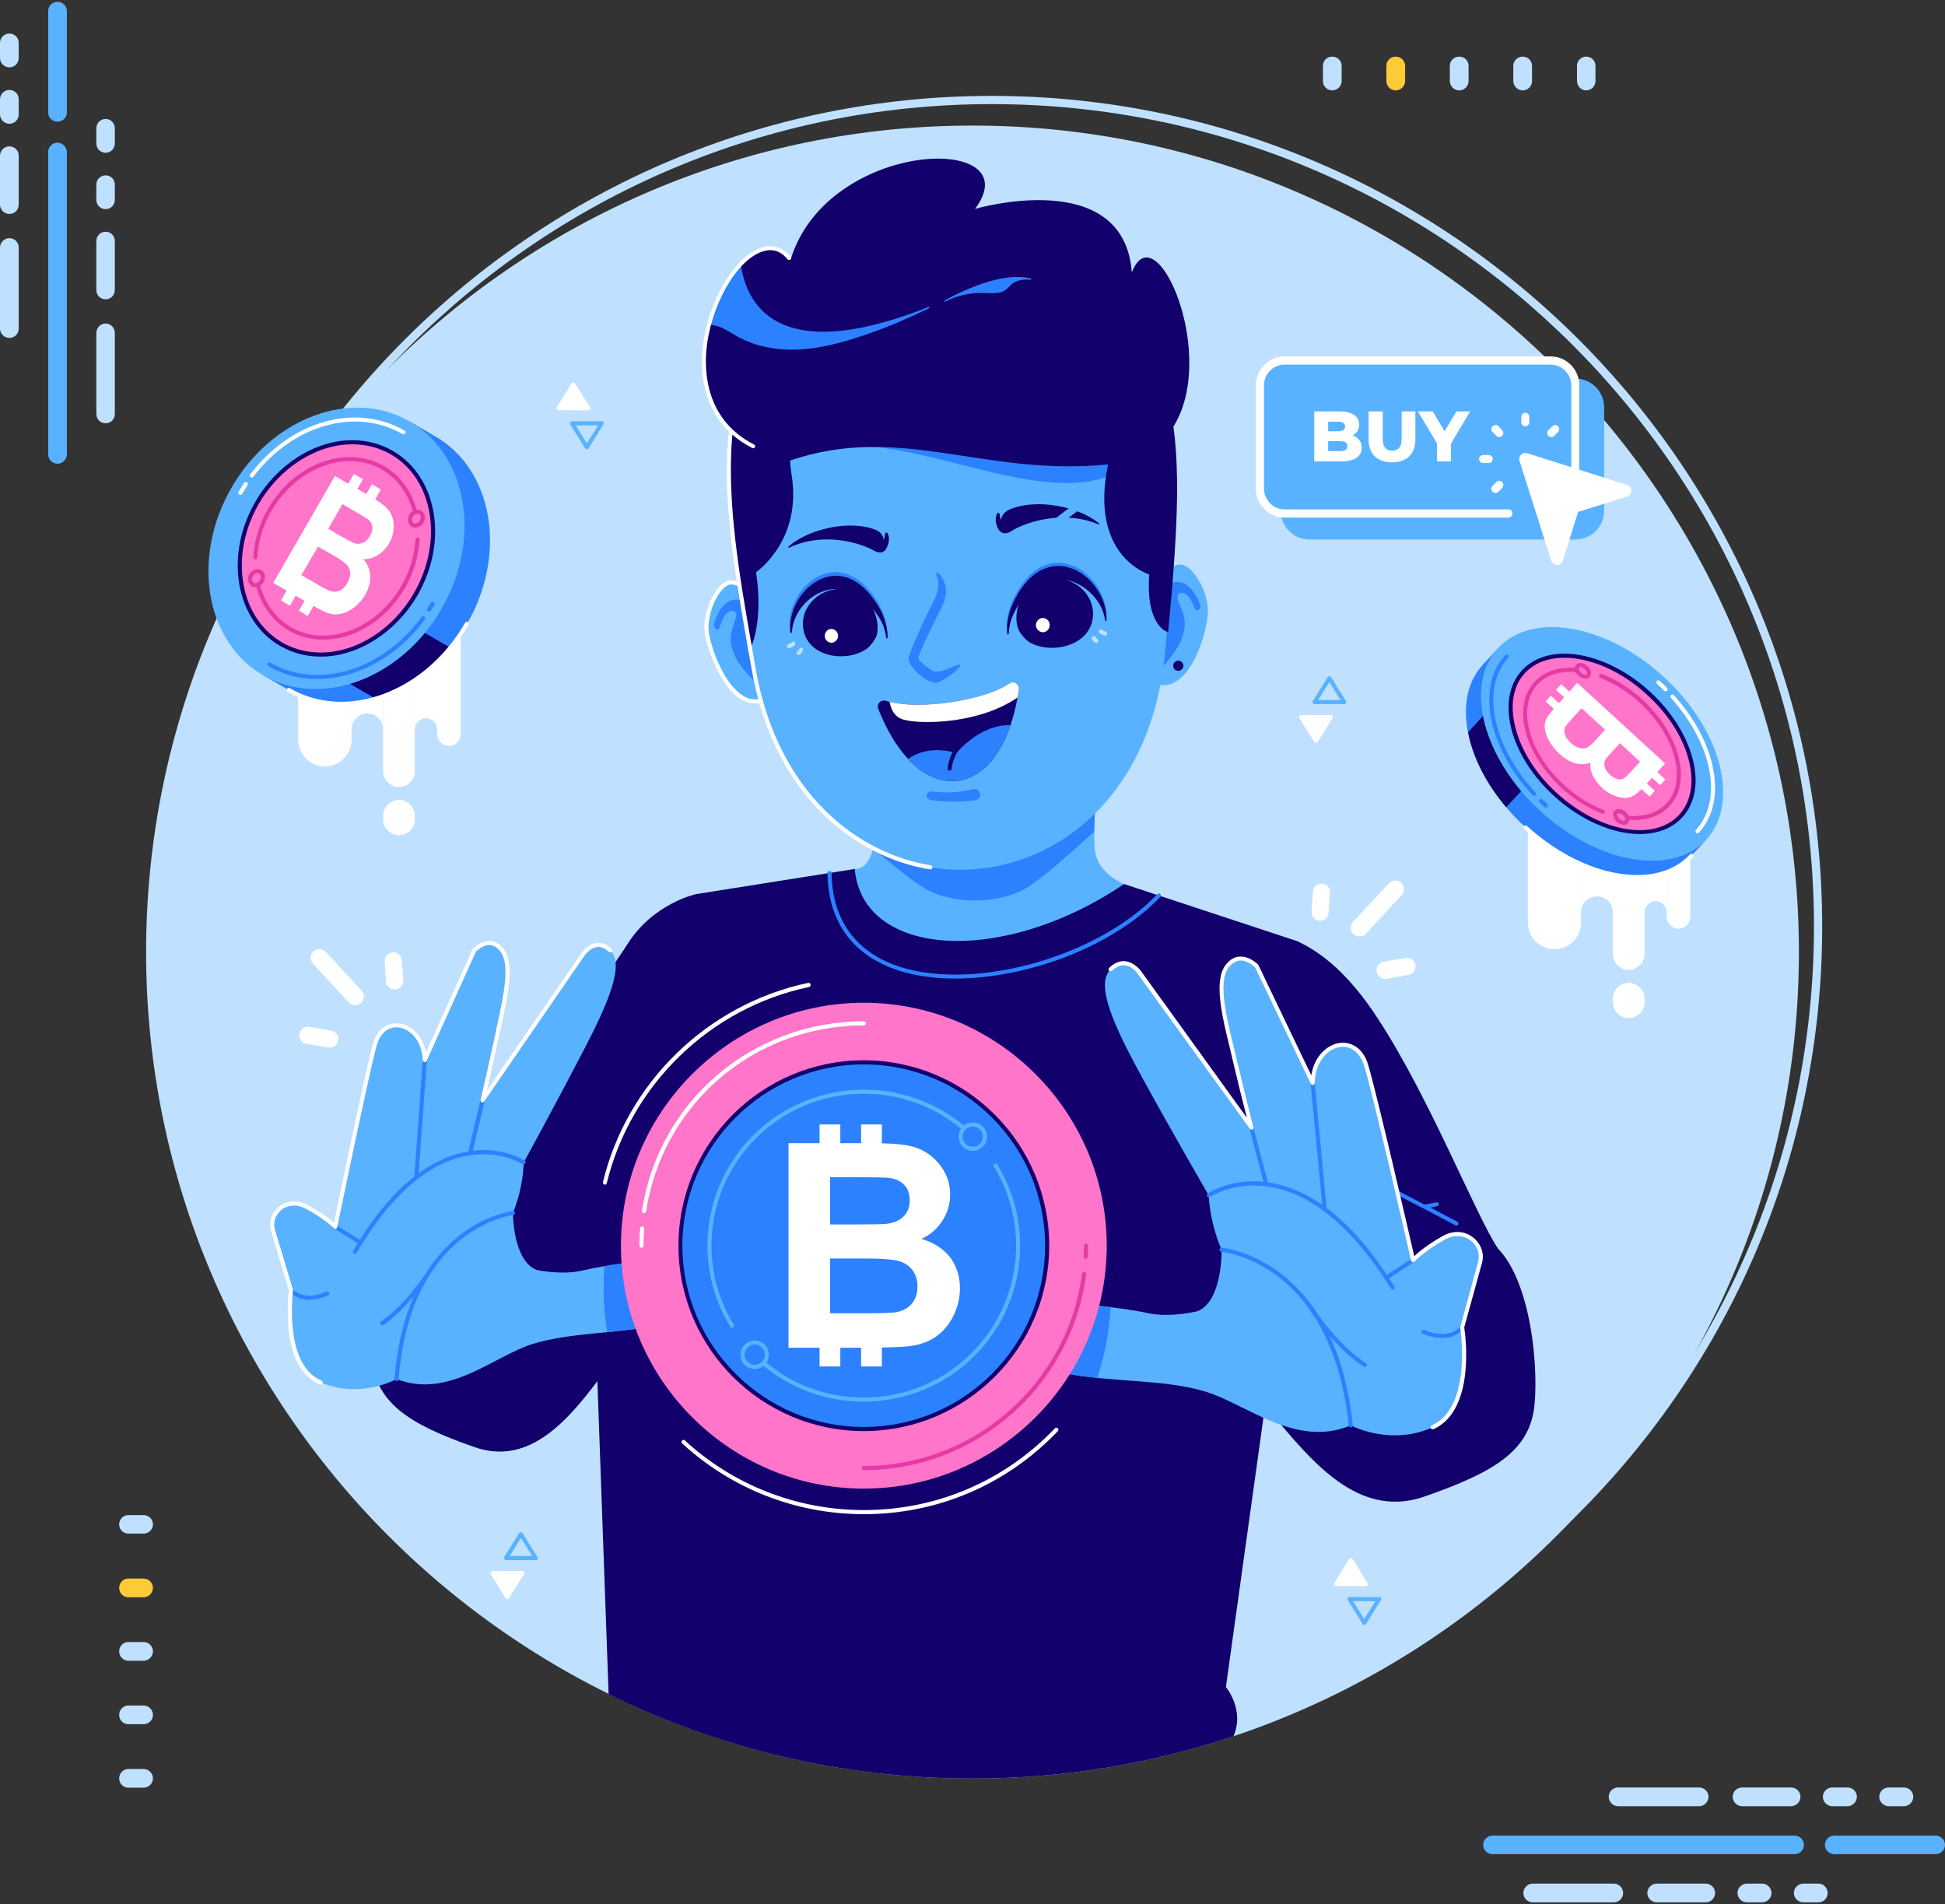 <svg width="852" height="834" viewBox="0 0 852 834" fill="none" xmlns="http://www.w3.org/2000/svg">
<rect x="0" y="0" width="852" height="834" fill="#333333" stroke="none"/>
<g clip-path="url(#clip0_500_377)">
<path fill-rule="evenodd" clip-rule="evenodd" d="M434.4 769.5C233.9 769.5 70.7 606.4 70.7 405.8C70.7 205.2 233.9 42 434.4 42C635 42 798.2 205.2 798.2 405.8C798.2 606.4 635 769.5 434.4 769.5ZM434.4 45.6C235.8 45.6 74.3 207.2 74.3 405.8C74.3 604.4 235.8 766 434.4 766C633.1 766 794.6 604.4 794.6 405.8C794.6 207.2 633.1 45.6 434.4 45.6Z" fill="#BFE1FF"/>
<path d="M426 779C625.4 779 788 616.4 788 417C788 217.6 625.4 55 426 55C226.6 55 64 217.6 64 417C64 616.4 226.6 779 426 779Z" fill="#BFE1FF"/>
<path d="M653.8 804H786.1C788.4 804 790.2 805.8 790.2 808.1C790.2 810.3 788.4 812.1 786.1 812.1H653.8C651.5 812.1 649.7 810.3 649.7 808.1C649.7 805.8 651.5 804 653.8 804Z" fill="#59B2FF"/>
<path d="M803.5 804H847.9C850.1 804 852 805.8 852 808.1C852 810.3 850.1 812.1 847.9 812.1H803.5C801.2 812.1 799.4 810.3 799.4 808.1C799.4 805.8 801.2 804 803.5 804Z" fill="#59B2FF"/>
<path d="M827.3 782.9H834C836.2 782.9 838.1 784.7 838.1 787C838.1 789.2 836.2 791.1 834 791.1H827.3C825.1 791.1 823.2 789.2 823.2 787C823.2 784.7 825.1 782.9 827.3 782.9Z" fill="#BFE1FF"/>
<path d="M802.6 782.9H809.3C811.5 782.9 813.4 784.7 813.4 787C813.4 789.2 811.5 791.1 809.3 791.1H802.6C800.4 791.1 798.5 789.2 798.5 787C798.5 784.7 800.4 782.9 802.6 782.9Z" fill="#BFE1FF"/>
<path d="M763.1 782.9H784.6C786.8 782.9 788.7 784.7 788.7 787C788.7 789.2 786.8 791.1 784.6 791.1H763.1C760.9 791.1 759 789.2 759 787C759 784.7 760.9 782.9 763.1 782.9Z" fill="#BFE1FF"/>
<path d="M708.8 782.9H744.3C746.6 782.9 748.4 784.7 748.4 787C748.4 789.2 746.6 791.1 744.3 791.1H708.8C706.6 791.1 704.7 789.2 704.7 787C704.7 784.7 706.6 782.9 708.8 782.9Z" fill="#BFE1FF"/>
<path d="M789.9 825H796.6C798.8 825 800.6 826.9 800.6 829.1C800.6 831.4 798.8 833.2 796.6 833.2H789.9C787.7 833.2 785.8 831.4 785.8 829.1C785.8 826.9 787.7 825 789.9 825Z" fill="#BFE1FF"/>
<path d="M765.2 825H771.9C774.1 825 776 826.9 776 829.1C776 831.4 774.1 833.2 771.9 833.2H765.2C763 833.2 761.1 831.4 761.1 829.1C761.1 826.9 763 825 765.2 825Z" fill="#BFE1FF"/>
<path d="M725.7 825H747.2C749.4 825 751.3 826.9 751.3 829.1C751.3 831.4 749.4 833.2 747.2 833.2H725.7C723.5 833.2 721.6 831.4 721.6 829.1C721.6 826.9 723.5 825 725.7 825Z" fill="#BFE1FF"/>
<path d="M671.4 825H706.9C709.2 825 711 826.9 711 829.1C711 831.4 709.2 833.2 706.9 833.2H671.4C669.2 833.2 667.3 831.4 667.3 829.1C667.3 826.9 669.2 825 671.4 825Z" fill="#BFE1FF"/>
<path d="M21.1 199V66.6C21.1 64.4 22.9 62.5 25.2 62.5C27.4 62.5 29.3 64.4 29.3 66.6V199C29.3 201.2 27.4 203.1 25.2 203.1C22.9 203.1 21.1 201.2 21.1 199Z" fill="#59B2FF"/>
<path d="M21.1 49.3V4.9C21.1 2.6 22.9 0.8 25.2 0.8C27.4 0.8 29.3 2.6 29.3 4.9V49.3C29.3 51.5 27.4 53.3 25.2 53.3C22.9 53.3 21.1 51.5 21.1 49.3Z" fill="#59B2FF"/>
<path d="M0 25.4V18.8C0 16.5 1.9 14.7 4.1 14.7C6.4 14.7 8.2 16.5 8.2 18.8V25.4C8.2 27.7 6.4 29.5 4.1 29.5C1.9 29.5 0 27.7 0 25.4Z" fill="#BFE1FF"/>
<path d="M0 50.1V43.5C0 41.2 1.9 39.4 4.1 39.4C6.4 39.4 8.2 41.2 8.2 43.5V50.1C8.2 52.4 6.4 54.2 4.1 54.2C1.9 54.2 0 52.4 0 50.1Z" fill="#BFE1FF"/>
<path d="M0 89.6V68.2C0 65.9 1.9 64.1 4.1 64.1C6.4 64.1 8.2 65.9 8.2 68.2V89.6C8.2 91.9 6.4 93.7 4.1 93.7C1.9 93.7 0 91.9 0 89.6Z" fill="#BFE1FF"/>
<path d="M0 143.9V108.4C0 106.2 1.9 104.3 4.1 104.3C6.4 104.3 8.2 106.2 8.2 108.4V143.9C8.2 146.2 6.4 148 4.1 148C1.9 148 0 146.2 0 143.9Z" fill="#BFE1FF"/>
<path d="M42.2 62.8V56.2C42.2 53.9 44 52.1 46.3 52.1C48.5 52.1 50.3 53.9 50.3 56.2V62.8C50.3 65.1 48.5 66.9 46.3 66.9C44 66.9 42.2 65.1 42.2 62.8Z" fill="#BFE1FF"/>
<path d="M42.2 87.5V80.9C42.2 78.6 44 76.8 46.3 76.8C48.5 76.8 50.3 78.6 50.3 80.9V87.5C50.3 89.8 48.5 91.6 46.3 91.6C44 91.6 42.2 89.8 42.2 87.5Z" fill="#BFE1FF"/>
<path d="M42.2 127V105.6C42.2 103.3 44 101.5 46.3 101.5C48.5 101.5 50.3 103.3 50.3 105.6V127C50.3 129.3 48.5 131.1 46.3 131.1C44 131.1 42.2 129.3 42.2 127Z" fill="#BFE1FF"/>
<path d="M42.2 181.3V145.8C42.2 143.6 44 141.7 46.3 141.7C48.5 141.7 50.3 143.6 50.3 145.8V181.3C50.3 183.6 48.5 185.4 46.3 185.4C44 185.4 42.2 183.6 42.2 181.3Z" fill="#BFE1FF"/>
<path d="M579.5 35.5V28.8C579.5 26.6 581.3 24.8 583.6 24.8C585.8 24.8 587.7 26.6 587.7 28.8V35.5C587.7 37.7 585.8 39.6 583.6 39.6C581.3 39.6 579.5 37.7 579.5 35.5Z" fill="#BFE1FF"/>
<path d="M607.3 35.5V28.8C607.3 26.6 609.1 24.8 611.4 24.8C613.6 24.8 615.5 26.6 615.5 28.8V35.5C615.5 37.7 613.6 39.6 611.4 39.6C609.1 39.6 607.3 37.7 607.3 35.5Z" fill="#FCCB37"/>
<path d="M635.1 35.5V28.8C635.1 26.6 637 24.8 639.2 24.8C641.5 24.8 643.3 26.6 643.3 28.8V35.5C643.3 37.7 641.5 39.6 639.2 39.6C637 39.6 635.1 37.7 635.1 35.5Z" fill="#BFE1FF"/>
<path d="M662.9 35.5V28.8C662.9 26.6 664.8 24.8 667 24.8C669.3 24.8 671.1 26.6 671.1 28.8V35.5C671.1 37.7 669.3 39.6 667 39.6C664.8 39.6 662.9 37.7 662.9 35.5Z" fill="#BFE1FF"/>
<path d="M690.8 35.5V28.8C690.8 26.6 692.6 24.8 694.8 24.8C697.1 24.8 698.9 26.6 698.9 28.8V35.5C698.9 37.7 697.1 39.6 694.8 39.6C692.6 39.6 690.8 37.7 690.8 35.5Z" fill="#BFE1FF"/>
<path d="M56.2 663.6H62.9C65.1 663.6 67 665.4 67 667.7C67 669.9 65.1 671.7 62.9 671.7H56.2C54 671.7 52.2 669.9 52.2 667.7C52.2 665.4 54 663.6 56.2 663.6Z" fill="#BFE1FF"/>
<path d="M56.2 691.4H62.9C65.1 691.4 67 693.2 67 695.5C67 697.7 65.1 699.6 62.9 699.6H56.2C54 699.6 52.2 697.7 52.2 695.5C52.2 693.2 54 691.4 56.2 691.4Z" fill="#FCCB37"/>
<path d="M56.2 719.2H62.9C65.1 719.2 67 721 67 723.3C67 725.5 65.1 727.4 62.9 727.4H56.2C54 727.4 52.2 725.5 52.2 723.3C52.2 721 54 719.2 56.2 719.2Z" fill="#BFE1FF"/>
<path d="M56.2 747H62.9C65.1 747 67 748.9 67 751.1C67 753.4 65.1 755.2 62.9 755.2H56.2C54 755.2 52.2 753.4 52.2 751.1C52.2 748.9 54 747 56.2 747Z" fill="#BFE1FF"/>
<path d="M56.2 774.8H62.9C65.1 774.8 67 776.7 67 778.9C67 781.2 65.1 783 62.9 783H56.2C54 783 52.2 781.2 52.2 778.9C52.2 776.7 54 774.8 56.2 774.8Z" fill="#BFE1FF"/>
<path d="M196.6 263.5C199.5 263.5 201.8 265.8 201.8 268.6V321.5C201.8 324.3 199.5 326.7 196.6 326.7C193.8 326.7 191.5 324.3 191.5 321.5V268.6C191.5 265.8 193.8 263.5 196.6 263.5Z" fill="white"/>
<path d="M186.6 285.9C189.3 285.9 191.5 288.1 191.5 290.8V319.5C191.5 316.8 189.3 314.6 186.6 314.6C183.9 314.6 181.7 316.8 181.7 319.5V290.8C181.7 288.1 183.9 285.9 186.6 285.9Z" fill="white"/>
<path d="M174.8 288.4C178.6 288.4 181.7 291.5 181.7 295.3V337.7C181.7 341.6 178.6 344.7 174.8 344.7C171 344.7 167.8 341.6 167.8 337.7V295.3C167.8 291.5 171 288.4 174.8 288.4Z" fill="white"/>
<path d="M160.9 288.1C164.7 288.1 167.8 291.2 167.8 295V319.4C167.8 315.6 164.7 312.5 160.9 312.5C157.1 312.5 154 315.6 154 319.4V295C154 291.2 157.1 288.1 160.9 288.1Z" fill="white"/>
<path d="M142.3 288.1C148.7 288.1 154 293.3 154 299.8V324C154 330.4 148.7 335.7 142.3 335.7C135.9 335.7 130.6 330.4 130.6 324V299.8C130.6 293.3 135.9 288.1 142.3 288.1Z" fill="white"/>
<path d="M190.6 191.1C216 205.7 222.3 242.5 204.6 273.2C186.8 303.9 151.9 316.9 126.5 302.2L115.3 295.8L116.3 294.1C99.7 276.5 97.5 246.1 112.5 220.1C127.6 194 155 180.7 178.5 186.3L179.5 184.6L190.6 191.1Z" fill="#2C81FE"/>
<path d="M197.3 283.7C188.2 294.7 176.6 302.4 164.5 306L123.2 282.1L141 251.2L197.3 283.7Z" fill="#12006C"/>
<path d="M179.5 184.6C204.9 199.3 211.1 236.1 193.4 266.7C175.7 297.4 140.7 310.4 115.3 295.8C89.9 281.1 83.7 244.3 101.4 213.6C119.1 182.9 154.1 169.9 179.5 184.6Z" fill="#59B2FF"/>
<path d="M171.6 198.2C190.8 209.3 195.5 237.1 182.1 260.2C168.7 283.4 142.3 293.2 123.2 282.1C104 271.1 99.3 243.3 112.7 220.1C126 197 152.4 187.2 171.6 198.2Z" fill="#FF75CA"/>
<path fill-rule="evenodd" clip-rule="evenodd" d="M140.5 287.6C134.1 287.6 128.1 286 122.7 282.9C113.2 277.4 106.9 267.8 104.8 255.8C102.8 243.9 105.3 231.1 111.9 219.7C121.3 203.4 138 192.8 154.3 192.8C160.7 192.8 166.7 194.4 172.1 197.5C191.6 208.8 196.5 237.1 182.9 260.7C173.4 277 156.8 287.6 140.5 287.6ZM154.3 194.6C138.6 194.6 122.6 204.8 113.4 220.6C107.1 231.6 104.6 244 106.6 255.5C108.5 267 114.6 276.1 123.6 281.4C128.7 284.3 134.4 285.8 140.5 285.8C156.2 285.8 172.2 275.6 181.3 259.8C194.4 237.1 189.9 209.8 171.2 199C166.1 196.1 160.4 194.6 154.3 194.6Z" fill="#12006C"/>
<path d="M105.3 216.8C105.167 216.8 105 216.733 104.8 216.6C104.4 216.4 104.3 215.9 104.5 215.4C105.3 214.067 106.1 212.767 106.9 211.5C107.2 211.1 107.8 211 108.2 211.3C108.6 211.5 108.7 212.1 108.4 212.5C107.6 213.767 106.834 215.033 106.1 216.3C105.9 216.6 105.6 216.8 105.3 216.8ZM110.3 209.2C110.1 209.2 109.934 209.133 109.8 209C109.4 208.7 109.3 208.2 109.6 207.8C127.4 184.3 155.8 176.3 177.2 188.6C177.6 188.8 177.8 189.3 177.5 189.8C177.3 190.2 176.7 190.3 176.3 190.1C155.7 178.3 128.2 186.1 111 208.8C110.8 209.1 110.6 209.2 110.3 209.2Z" fill="white"/>
<path d="M138.9 297.4C131.4 297.4 124.1 295.6 117.6 291.8C117.2 291.6 117 291 117.2 290.6C117.5 290.2 118 290 118.5 290.3C139.2 302.2 167.6 293.6 184.7 270.2C185 269.8 185.5 269.7 185.9 270C186.3 270.3 186.4 270.9 186.1 271.3C173.9 288 155.9 297.4 138.9 297.4ZM188 267.9C187.8 267.9 187.633 267.867 187.5 267.8C187.1 267.5 186.9 266.9 187.2 266.5C187.733 265.7 188.233 264.867 188.7 264C189 263.6 189.5 263.5 189.9 263.7C190.4 264 190.5 264.5 190.3 264.9C189.766 265.767 189.233 266.633 188.7 267.5C188.5 267.7 188.2 267.9 188 267.9Z" fill="#2C81FE"/>
<path d="M141.6 280.2C136.6 280.2 131.9 279 127.6 276.8C119.9 272.7 114.4 265.5 112.1 256.3C112 255.8 112.2 255.3 112.7 255.2C113.2 255.1 113.7 255.4 113.8 255.9C116 264.5 121.2 271.4 128.4 275.2C135.8 279.1 144.6 279.4 153.3 276.2C169.2 270.3 181 253.9 182 236.2C182.1 235.7 182.5 235.4 183 235.4C183.5 235.4 183.8 235.8 183.8 236.3C182.8 254.7 170.5 271.7 153.9 277.9C149.8 279.4 145.6 280.2 141.6 280.2ZM111.8 245C111.3 245 110.9 244.5 111 244C112 225.7 124.3 208.6 140.8 202.5C150 199.1 159.4 199.5 167.2 203.6C174.9 207.6 180.4 214.9 182.7 224.1C182.8 224.6 182.5 225 182.1 225.2C181.6 225.3 181.1 225 181 224.5C178.8 215.8 173.6 209 166.4 205.2C159 201.3 150.1 200.9 141.5 204.2C125.6 210.1 113.7 226.5 112.7 244.1C112.7 244.6 112.3 245 111.8 245Z" fill="#E33BA3"/>
<path fill-rule="evenodd" clip-rule="evenodd" d="M182 231.1C180.4 231.1 179.1 230 178.8 228.3C178.4 226.3 179.7 224.1 181.6 223.4C183.6 222.7 185.7 223.9 186.1 226C186.4 228 185.2 230.2 183.2 230.9C182.8 231.033 182.4 231.1 182 231.1ZM182.9 225C182.7 225 182.5 225.033 182.3 225.1C181.1 225.5 180.3 226.9 180.5 228C180.7 229.1 181.6 229.6 182.6 229.2C183.7 228.8 184.5 227.5 184.3 226.3C184.2 225.5 183.6 225 182.9 225Z" fill="#E33BA3"/>
<path fill-rule="evenodd" clip-rule="evenodd" d="M111.9 257.2C110.3 257.2 109 256.1 108.7 254.4C108.3 252.3 109.6 250.2 111.5 249.5C113.6 248.7 115.6 249.9 116 252C116.3 254.1 115.1 256.2 113.1 257C112.7 257.133 112.3 257.2 111.9 257.2ZM112.8 251C112.6 251 112.4 251.033 112.2 251.1C111 251.6 110.2 252.9 110.4 254.1C110.6 255.1 111.5 255.7 112.5 255.3C113.6 254.9 114.4 253.5 114.2 252.3C114.1 251.5 113.5 251 112.8 251Z" fill="#E33BA3"/>
<path fill-rule="evenodd" clip-rule="evenodd" d="M146.7 208.5L162.2 217.4C165.267 219.2 167.467 220.7 168.8 221.9C170.134 223.1 171.1 224.5 171.7 226.1C172.367 227.767 172.6 229.667 172.4 231.8C172.267 233.867 171.634 235.9 170.5 237.9C169.234 240.1 167.567 241.833 165.5 243.1C163.5 244.367 161.4 244.967 159.2 244.9C161.067 247.1 162.067 249.567 162.2 252.3C162.267 255.033 161.534 257.767 160 260.5C158.734 262.633 157.134 264.467 155.2 266C153.2 267.533 151.134 268.5 149 268.9C146.867 269.3 144.7 269.033 142.5 268.1C141.1 267.5 137.9 265.767 132.9 262.9L119.7 255.3L146.7 208.5ZM150 220.8L143.8 231.6L148.9 234.6C151.967 236.333 153.9 237.367 154.7 237.7C156.1 238.3 157.467 238.333 158.8 237.8C160.067 237.333 161.134 236.367 162 234.9C162.867 233.433 163.234 232.067 163.1 230.8C162.967 229.467 162.3 228.333 161.1 227.4C160.367 226.867 158.167 225.533 154.5 223.4L150 220.8ZM139.3 239.4L132 251.9L139.3 256.1C142.1 257.767 143.934 258.7 144.8 258.9C146.134 259.367 147.434 259.3 148.7 258.7C150.034 258.167 151.167 257.067 152.1 255.4C152.967 253.933 153.4 252.567 153.4 251.3C153.4 249.967 153 248.767 152.2 247.7C151.4 246.633 149.2 245.067 145.6 243L139.3 239.4Z" fill="white"/>
<path d="M159 209.9L155 207.6L150.1 216.2L154 218.5L159 209.9Z" fill="white"/>
<path d="M166.8 214.4L162.9 212.1L157.9 220.7L161.9 223L166.8 214.4Z" fill="white"/>
<path d="M131.9 256.7L128 254.4L123.1 263L127 265.3L131.9 256.7Z" fill="white"/>
<path d="M139.8 261.2L135.9 258.9L130.9 267.5L134.8 269.8L139.8 261.2Z" fill="white"/>
<path d="M149.4 309.2C141.1 309.2 133.1 307.1 126 303C125.6 302.7 125.4 302.2 125.7 301.8C125.9 301.3 126.5 301.2 126.9 301.4C139 308.4 153.6 309.3 168.1 303.9C182.6 298.5 195.3 287.4 203.8 272.7C204 272.3 204.6 272.2 205 272.4C205.4 272.7 205.6 273.2 205.3 273.6C196.6 288.7 183.6 300 168.7 305.5C162.2 308 155.7 309.2 149.4 309.2Z" fill="white"/>
<path d="M174.8 350.4C178.6 350.4 181.7 353.5 181.7 357.4V358.9C181.7 362.7 178.6 365.8 174.8 365.8C171 365.8 167.8 362.7 167.8 358.9V357.4C167.8 353.5 171 350.4 174.8 350.4Z" fill="white"/>
<path d="M735.3 343.6C738.1 343.6 740.4 345.9 740.4 348.7V401.6C740.4 404.4 738.1 406.8 735.3 406.8C732.5 406.8 730.1 404.4 730.1 401.6V348.7C730.1 345.9 732.5 343.6 735.3 343.6Z" fill="white"/>
<path d="M725.2 366C727.9 366 730.1 368.2 730.1 370.9V399.6C730.1 396.9 727.9 394.7 725.2 394.7C722.6 394.7 720.4 396.9 720.4 399.6V370.9C720.4 368.2 722.6 366 725.2 366Z" fill="white"/>
<path d="M713.4 368.5C717.2 368.5 720.4 371.6 720.4 375.4V417.8C720.4 421.7 717.2 424.8 713.4 424.8C709.6 424.8 706.5 421.7 706.5 417.8V375.4C706.5 371.6 709.6 368.5 713.4 368.5Z" fill="white"/>
<path d="M699.6 368.2C703.4 368.2 706.5 371.3 706.5 375.1V399.5C706.5 395.7 703.4 392.6 699.6 392.6C695.7 392.6 692.6 395.7 692.6 399.5V375.1C692.6 371.3 695.7 368.2 699.6 368.2Z" fill="white"/>
<path d="M680.9 346.7C687.4 346.7 692.6 351.9 692.6 358.3V404.1C692.6 410.5 687.4 415.8 680.9 415.8C674.5 415.8 669.3 410.5 669.3 404.1V358.3C669.3 351.9 674.5 346.7 680.9 346.7Z" fill="white"/>
<path d="M713.4 430.5C717.2 430.5 720.4 433.6 720.4 437.4V439C720.4 442.8 717.2 445.9 713.4 445.9C709.6 445.9 706.5 442.8 706.5 439V437.4C706.5 433.6 709.6 430.5 713.4 430.5Z" fill="white"/>
<path d="M740.9 374.8C726 391.1 693.499 385.5 668.299 362.4C642.999 339.3 634.599 307.4 649.499 291.2L656.099 284L657.4 285.2C674.1 277 700.8 283.9 722.2 303.5C743.6 323.1 752.899 349.1 746.099 366.4L747.499 367.7L740.9 374.8Z" fill="#2C81FE"/>
<path d="M659.8 353.6C650.9 343.1 645.1 331.5 643.1 320.7L667.3 294.3L692.7 317.6L659.8 353.6Z" fill="#12006C"/>
<path d="M747.5 367.7C732.6 383.9 700 378.4 674.8 355.3C649.6 332.2 641.2 300.3 656.1 284C671 267.7 703.5 273.3 728.7 296.4C754 319.5 762.3 351.4 747.5 367.7Z" fill="#59B2FF"/>
<path d="M736.3 357.4C725 369.7 700.5 365.5 681.4 348.1C662.4 330.6 656 306.5 667.3 294.3C678.5 282 703.1 286.2 722.1 303.6C741.2 321 747.5 345.1 736.3 357.4Z" fill="#FF75CA"/>
<path fill-rule="evenodd" clip-rule="evenodd" d="M718.3 365.3C706.2 365.3 692.2 359.1 680.8 348.7C671.5 340.2 664.8 329.8 662.1 319.5C659.4 309 661 299.8 666.6 293.7C671 288.9 677.5 286.3 685.3 286.3C697.3 286.3 711.4 292.5 722.7 302.9C732.1 311.5 738.7 321.9 741.4 332.2C744.2 342.7 742.6 351.8 736.9 358C732.5 362.8 726.1 365.3 718.3 365.3ZM685.3 288.1C678 288.1 672 290.4 667.9 294.9C662.7 300.6 661.3 309.1 663.9 319C666.5 329 672.9 339.1 682 347.4C693.1 357.5 706.6 363.6 718.3 363.6C725.6 363.6 731.6 361.2 735.6 356.8C740.8 351.1 742.3 342.5 739.7 332.7C737.1 322.7 730.6 312.6 721.5 304.3C710.5 294.1 696.9 288.1 685.3 288.1Z" fill="#12006C"/>
<path d="M743.6 365C743.334 365 743.134 364.933 743 364.8C742.6 364.4 742.6 363.9 742.9 363.5C754.9 350.4 750.2 326.1 732 305.7C731.6 305.3 731.7 304.8 732 304.4C732.4 304.1 732.9 304.1 733.3 304.5C752.2 325.6 756.8 350.9 744.2 364.7C744.067 364.9 743.867 365 743.6 365ZM729.6 302.8C729.4 302.8 729.2 302.734 729 302.6C728 301.534 726.934 300.5 725.8 299.5C725.5 299.2 725.5 298.6 725.8 298.3C726.1 297.9 726.7 297.9 727 298.2C728.134 299.2 729.2 300.233 730.2 301.3C730.6 301.7 730.6 302.2 730.2 302.6C730.067 302.734 729.867 302.8 729.6 302.8Z" fill="white"/>
<path d="M677.1 353.7C676.9 353.7 676.7 353.6 676.5 353.4C675.767 352.8 675.067 352.167 674.4 351.5C674.1 351.1 674.1 350.6 674.4 350.2C674.7 349.9 675.3 349.8 675.7 350.2C676.367 350.867 677.033 351.5 677.7 352.1C678.1 352.5 678.1 353 677.8 353.4C677.6 353.6 677.367 353.7 677.1 353.7ZM672 348.6C671.8 348.6 671.5 348.5 671.3 348.3C651.8 327.2 646.6 300.8 659.3 287C659.6 286.6 660.2 286.6 660.6 286.9C660.9 287.2 660.9 287.8 660.6 288.2C648.6 301.3 653.7 326.7 672.6 347.1C673 347.5 673 348 672.6 348.4C672.4 348.533 672.2 348.6 672 348.6Z" fill="#2C81FE"/>
<path d="M715.7 359.2C714.7 359.2 713.666 359.133 712.6 359C712.2 359 711.8 358.6 711.8 358.1C711.9 357.6 712.3 357.2 712.8 357.3C720.3 358 726.6 355.9 730.5 351.3C734.5 346.6 735.6 339.6 733.5 331.6C729.7 317.1 716.3 302.8 701 296.9C700.6 296.7 700.3 296.2 700.5 295.7C700.7 295.3 701.2 295.1 701.7 295.2C717.5 301.3 731.3 316.1 735.2 331.2C737.5 339.7 736.3 347.3 731.8 352.5C728.1 356.9 722.5 359.2 715.7 359.2ZM702.2 356.5C702.066 356.5 701.966 356.467 701.9 356.4C686.1 350.3 672.3 335.6 668.3 320.5C666 312 667.3 304.4 671.7 299.2C675.9 294.2 682.8 291.8 690.9 292.6C691.4 292.7 691.7 293.1 691.7 293.6C691.7 294.1 691.2 294.4 690.7 294.4C683.2 293.7 676.9 295.8 673 300.3C669 305.1 667.9 312.1 670 320.1C673.8 334.6 687.2 348.9 702.5 354.8C703 354.9 703.2 355.5 703 355.9C702.9 356.3 702.6 356.5 702.2 356.5Z" fill="#E33BA3"/>
<path fill-rule="evenodd" clip-rule="evenodd" d="M711.3 361.3C711.1 361.3 710.9 361.267 710.7 361.2C708.9 360.9 707.2 359.3 706.7 357.6C706.5 356.7 706.6 355.9 707.1 355.3C707.7 354.6 708.6 354.2 709.7 354.4C711.4 354.7 713.2 356.3 713.6 358C713.8 358.9 713.7 359.8 713.2 360.4C712.8 361 712.1 361.3 711.3 361.3ZM709.1 356.1C708.9 356.1 708.7 356.2 708.5 356.4C708.4 356.5 708.4 356.8 708.5 357.2C708.7 358.2 709.9 359.3 711 359.5C711.3 359.5 711.6 359.5 711.8 359.3C712 359.1 712 358.8 711.9 358.5C711.6 357.4 710.4 356.4 709.4 356.2C709.267 356.133 709.167 356.1 709.1 356.1Z" fill="#E33BA3"/>
<path fill-rule="evenodd" clip-rule="evenodd" d="M694.5 297.3C694.3 297.3 694.1 297.267 693.9 297.2C692.1 296.9 690.4 295.4 689.9 293.6C689.7 292.7 689.8 291.9 690.3 291.3C690.8 290.6 691.7 290.2 692.8 290.4C694.6 290.7 696.3 292.3 696.8 294C697 294.9 696.9 295.8 696.4 296.4C696 297 695.3 297.3 694.5 297.3ZM692.3 292.2C692.1 292.2 691.8 292.2 691.7 292.4C691.6 292.5 691.6 292.8 691.6 293.2C691.9 294.2 693.1 295.3 694.2 295.5C694.5 295.5 694.8 295.6 695 295.3C695.1 295.1 695.2 294.9 695.1 294.5C694.8 293.5 693.6 292.4 692.5 292.2C692.434 292.2 692.367 292.2 692.3 292.2Z" fill="#E33BA3"/>
<path fill-rule="evenodd" clip-rule="evenodd" d="M729.4 334.4L720.3 344.3C718.5 346.233 717.034 347.567 715.9 348.3C714.767 349.033 713.467 349.433 712 349.5C710.467 349.5 708.8 349.133 707 348.4C705.2 347.733 703.467 346.633 701.8 345.1C700 343.433 698.634 341.6 697.7 339.6C696.767 337.6 696.434 335.733 696.7 334C694.634 334.867 692.4 334.967 690 334.3C687.6 333.567 685.3 332.2 683.1 330.2C681.3 328.533 679.834 326.7 678.7 324.7C677.5 322.633 676.834 320.7 676.7 318.9C676.5 317.1 676.9 315.433 677.9 313.9C678.5 312.9 680.267 310.8 683.2 307.6L690.9 299.1L729.4 334.4ZM718.4 333.6L709.6 325.5L706.6 328.8C704.8 330.733 703.734 331.967 703.4 332.5C702.734 333.5 702.567 334.6 702.9 335.8C703.167 337 703.934 338.167 705.2 339.3C706.4 340.367 707.567 341.033 708.7 341.3C709.834 341.567 710.834 341.333 711.7 340.6C712.3 340.2 713.667 338.833 715.8 336.5L718.4 333.6ZM703.1 319.6L692.8 310.2L688.6 314.8C686.934 316.6 685.934 317.833 685.6 318.5C685.134 319.433 685.1 320.5 685.5 321.7C685.9 322.9 686.767 324.133 688.1 325.4C689.3 326.467 690.467 327.167 691.6 327.5C692.734 327.9 693.8 327.933 694.8 327.6C695.8 327.267 697.334 325.967 699.4 323.7L703.1 319.6Z" fill="white"/>
<path d="M727.2 343.9L729.5 341.4L722.4 334.9L720.1 337.4L727.2 343.9Z" fill="white"/>
<path d="M722.6 348.9L724.9 346.4L717.8 339.9L715.5 342.4L722.6 348.9Z" fill="white"/>
<path d="M688.7 308.6L691 306.1L683.9 299.7L681.6 302.2L688.7 308.6Z" fill="white"/>
<path d="M684.1 313.7L686.4 311.2L679.3 304.7L677.1 307.2L684.1 313.7Z" fill="white"/>
<path d="M717.2 385C714.333 385 711.366 384.767 708.3 384.3C694.4 381.9 680 374.4 667.7 363.1C667.3 362.8 667.3 362.2 667.6 361.8C667.9 361.5 668.5 361.4 668.9 361.8C681 372.8 695.1 380.2 708.6 382.5C722 384.8 733.3 381.8 740.3 374.2C740.6 373.8 741.2 373.8 741.5 374.1C741.9 374.5 741.9 375 741.6 375.4C735.8 381.7 727.3 385 717.2 385Z" fill="white"/>
<path d="M229.7 492.3C229.7 492.3 197.4 511.2 180.6 521.8C163.8 532.4 160.5 574.7 162.7 594.7C164.8 614.6 179.1 623.8 207.8 633.8C236.6 643.9 255.3 613.4 272.8 589.8L229.7 492.3Z" fill="#12006C"/>
<path d="M305 391.6C305 391.6 286.2 395.5 274.8 413.6C263.3 431.8 200.9 517.1 200.9 517.1L260 584.1C260 584.1 313 527.5 312.8 512C312.6 496.6 305 391.6 305 391.6Z" fill="#12006C"/>
<path d="M656.2 546.9C646.4 532.2 626.5 481.3 603.8 446.5C591 426.7 579 417.2 568.2 412.2L552.5 419.7L536.4 456.6L517.3 498C517.3 498 519.4 530.2 519.5 532.8C519.5 535.5 557.8 559.7 557.8 559.7L656.2 546.9Z" fill="#12006C"/>
<path d="M596.7 514.5C596.7 514.5 632.3 532.6 650.9 542.8C669.5 553 674.1 595.3 672.2 615.2C670.3 635.2 655 644.7 623.9 655.5C592.7 666.2 571.6 636.1 551.9 613L596.7 514.5Z" fill="#12006C"/>
<path d="M387.8 320.9C387.8 320.9 386.3 328.5 385 335.1C383.8 341.7 384.2 361.9 384.2 361.9C383.3 367.3 382.4 380.8 374.4 380.6C360.9 380.3 383.3 427.2 401.5 432.1C422.5 437.7 466.1 413.1 490 398.5C493 396.7 489.9 388.4 492.4 387.2C492.4 387.2 480.8 382.9 479.6 372.2C478.4 361.5 482 322.7 482 322.7L387.8 320.9Z" fill="#59B2FF"/>
<path d="M387.8 320.9C387.8 320.9 386.3 328.5 385 335.1C383.8 341.7 384.2 361.9 384.2 361.9C383.8 364.2 383.4 368 382.5 371.6C391.1 379 400.7 386.7 405.7 389.5C412 392.9 419.9 394.5 427.6 394.4C435.4 394.3 443.3 392.6 449.5 389C455.9 385.3 469.6 373.1 479.3 364.2C479.5 348.9 482 322.7 482 322.7L387.8 320.9Z" fill="#2C81FE"/>
<path d="M492.4 387.2L568.2 412.2C568.2 412.2 507 497.7 557.4 592.6L537 738.9C537 738.9 545.4 748.9 540.3 760.5C504.3 772.5 465.9 779 426 779C368.8 779 314.7 765.7 266.6 742L261.5 599.9C250.4 487.3 263.1 499 305 391.6L374.4 380.6C377.9 419.4 439 423.3 492.4 387.2Z" fill="#12006C"/>
<path d="M638 536.8C637.867 536.8 637.733 536.767 637.6 536.7C619.2 526.9 596.5 515.4 596.3 515.3C595.8 515 595.7 514.5 595.9 514.1C596.1 513.6 596.6 513.5 597.1 513.7C597.3 513.8 609.9 520.2 624 527.6L629.2 526.6C629.7 526.5 630.2 526.8 630.3 527.3C630.4 527.8 630.1 528.2 629.6 528.3L626.6 528.9C630.5 531 634.6 533.1 638.4 535.1C638.9 535.3 639 535.9 638.8 536.3C638.6 536.6 638.3 536.8 638 536.8ZM418.4 428.6C408.1 428.6 398.5 427.1 390.3 423.9C372.3 416.8 362.7 402.5 362.5 382.4C362.5 381.9 362.9 381.5 363.4 381.5C363.9 381.5 364.3 381.9 364.3 382.4C364.5 401.7 373.7 415.5 390.9 422.3C423.5 435 479.9 420.1 507 391.6C507.3 391.2 507.9 391.2 508.3 391.6C508.6 391.9 508.6 392.5 508.3 392.8C487.5 414.7 449.9 428.6 418.4 428.6Z" fill="#2C81FE"/>
<path d="M575 474.3L550.5 423.2C550.5 423.2 543.5 415.8 537.6 423C531.8 430.3 537.3 449.1 540.8 463.8C544.2 478.6 548.2 493.9 548.2 493.9L499.1 425.8C499.1 425.8 493.3 417.9 486.5 424.6C479.6 431.2 488 449.5 500.5 472.3C513 495.1 529.5 523.6 529.5 523.6C529.5 523.6 529.6 534.4 535.1 547.4C535.1 547.4 535.7 569.7 524.6 574.3C524.6 574.3 512.7 577.3 502.6 575.1C492.5 572.8 467.2 570.1 457.5 570.5C447.7 571 445.1 576.5 444.1 583.1C443.1 589.7 445.4 597.2 466 601.4C486.6 605.5 508.7 604 527 609.2C545.3 614.3 567.3 634.6 591.7 624.3C591.7 624.3 608.8 633.5 627.5 625.2C646.3 616.8 640.5 581.4 640.5 581.4C640.5 581.4 646.3 560.6 648.4 552.8C650.5 545.1 641.9 537.1 632.7 542C623.5 547 619 551.9 619 551.9C619 551.9 603 481.9 598.4 466.6C593.8 451.2 575.4 456.8 575 474.3Z" fill="#59B2FF"/>
<path d="M486.5 572.5C475.8 571.2 463.6 570.3 457.5 570.5C447.7 571 445.1 576.5 444.1 583.1C443.1 589.7 445.4 597.2 466 601.4C470.8 602.4 475.7 603 480.7 603.5C483.9 593.7 485.9 583.3 486.5 572.5Z" fill="#2C81FE"/>
<path d="M591.7 625.2C591.3 625.2 590.9 624.9 590.8 624.4C588.6 602.9 582.7 587.5 575.6 576.4C574.7 575.1 573.9 574 573.4 573.2C557 550.3 535.4 548.3 535 548.3C534.5 548.2 534.2 547.8 534.2 547.3C534.2 546.8 534.7 546.5 535.2 546.5C535.5 546.5 556.8 548.5 573.6 570.4C573.8 570.467 573.934 570.6 574 570.8C574 570.8 574.3 571.3 574.8 572C575.6 573.134 576.4 574.334 577.2 575.6C581.3 581.3 588.9 590.8 598.3 597.1C598.8 597.4 598.9 598 598.6 598.4C598.3 598.8 597.8 598.9 597.4 598.6C591.6 594.7 586.5 589.7 582.4 585.1C587.2 595.2 590.9 608.1 592.6 624.2C592.6 624.7 592.3 625.1 591.8 625.2C591.8 625.2 591.767 625.2 591.7 625.2ZM631.7 586C629.3 586 626.5 585.5 623.1 584.1C622.6 583.9 622.4 583.4 622.6 582.9C622.8 582.5 623.3 582.3 623.8 582.5C635 587.2 639.6 581.1 639.8 580.8C640.1 580.4 640.7 580.4 641 580.6C641.4 580.9 641.5 581.5 641.2 581.9C641.1 582.1 638.2 586 631.7 586ZM610 564.9C609.7 564.9 609.4 564.7 609.3 564.4C608.367 563 607.467 561.6 606.6 560.2C606.534 560.2 606.5 560.167 606.5 560.1C598 547.2 589.1 537.3 580 530.5C579.8 530.434 579.667 530.334 579.6 530.2C572.6 525.067 565.434 521.734 558.1 520.2C541.4 516.7 530.1 524.2 530 524.3C529.6 524.6 529 524.5 528.8 524.1C528.5 523.7 528.6 523.1 529 522.8C529.4 522.5 538.9 516.2 553.5 517.6L547.3 494.1C547.2 493.6 547.5 493.2 548 493C548.4 492.9 548.9 493.2 549 493.7L555.4 517.9C556.4 518.034 557.434 518.2 558.5 518.4C565.567 519.934 572.467 523.034 579.2 527.7L574.1 474.4C574 473.9 574.4 473.4 574.9 473.4C575.4 473.3 575.8 473.7 575.9 474.2L581.1 529.1C590.3 535.9 599.1 545.7 607.5 558.4L618.5 551.2C618.9 550.9 619.5 551 619.7 551.4C620 551.8 619.9 552.4 619.5 552.7L608.5 559.9C609.3 561.1 610.067 562.3 610.8 563.5C611 563.9 610.9 564.5 610.5 564.7C610.367 564.834 610.2 564.9 610 564.9Z" fill="#2C81FE"/>
<path d="M186.1 464.3L207.8 416.3C207.8 416.3 214.1 409.3 219.7 415.9C225.3 422.6 220.6 440.1 217.7 453.9C214.7 467.6 211.4 481.9 211.4 481.9L255.6 417.7C255.6 417.7 260.8 410.2 267.3 416.2C273.8 422.3 266.4 439.5 255.2 460.9C244.1 482.3 229.4 509.2 229.4 509.2C229.4 509.2 229.5 519.2 224.7 531.3C224.7 531.3 224.6 552 235 556.2C235 556.2 246.1 558.7 255.5 556.4C264.8 554.1 288.2 551 297.3 551.2C306.3 551.4 308.8 556.5 309.9 562.6C311 568.7 309.1 575.7 290 580C270.9 584.3 250.4 583.4 233.5 588.6C216.6 593.7 196.6 613 173.7 604C173.7 604 158.1 612.9 140.5 605.5C122.9 598.1 127.5 565.1 127.5 565.1C127.5 565.1 121.7 545.9 119.6 538.8C117.5 531.7 125.3 524 133.9 528.4C142.6 532.8 146.8 537.3 146.8 537.3C146.8 537.3 160.3 472 164.2 457.6C168.1 443.3 185.4 448 186.1 464.3Z" fill="#59B2FF"/>
<path d="M264.8 554.5C275.8 552.7 290.5 551.1 297.3 551.2C306.3 551.4 308.8 556.5 309.9 562.6C311 568.7 309.1 575.7 290 580C282.1 581.8 274 582.7 266 583.5C265 577.3 264.4 570.9 264.4 564.4C264.4 561.066 264.534 557.766 264.8 554.5Z" fill="#2C81FE"/>
<path d="M173.7 604.9C173.7 604.9 173.666 604.9 173.6 604.9C173.2 604.8 172.8 604.4 172.8 603.9C174 589.1 177.1 577.2 181.3 567.7C177.6 572 173.1 576.7 168 580.3C167.6 580.6 167 580.5 166.7 580.1C166.4 579.7 166.5 579.1 166.9 578.8C175.6 572.7 182.5 563.7 186.1 558.4C186.833 557.2 187.566 556.067 188.3 555C188.7 554.3 189 553.9 189 553.9C189.066 553.7 189.2 553.567 189.4 553.5C204.5 532.7 224.3 530.5 224.6 530.4C225.1 530.4 225.5 530.8 225.6 531.2C225.6 531.7 225.3 532.2 224.8 532.2C224.5 532.2 204.5 534.6 189.7 556.2C189.2 556.9 188.6 557.9 187.7 559.2C181.3 569.6 176.2 584.1 174.6 604C174.6 604.5 174.2 604.9 173.7 604.9ZM135.5 569.3C129.6 569.3 126.9 565.8 126.8 565.6C126.5 565.2 126.5 564.7 126.9 564.4C127.3 564.1 127.9 564.2 128.2 564.6C128.4 564.8 132.8 570.3 143 565.7C143.5 565.5 144 565.7 144.2 566.2C144.4 566.6 144.2 567.2 143.7 567.4C140.5 568.8 137.7 569.3 135.5 569.3ZM155.4 549.2C155.266 549.2 155.133 549.167 155 549.1C154.6 548.8 154.4 548.3 154.7 547.8C155.366 546.733 156.033 545.633 156.7 544.5L146.4 538.1C146 537.8 145.8 537.3 146.1 536.8C146.4 536.4 146.9 536.3 147.3 536.6L157.6 543C165.2 531.1 173.2 521.8 181.5 515.3L185.2 464.2C185.3 463.7 185.7 463.4 186.2 463.4C186.7 463.4 187 463.8 187 464.3L183.4 513.9C189.533 509.433 195.833 506.433 202.3 504.9C203.3 504.633 204.266 504.433 205.2 504.3L210.5 481.7C210.7 481.3 211.1 481 211.6 481.1C212.1 481.2 212.4 481.7 212.3 482.1L207.1 504C220.6 502.4 229.5 508.1 229.9 508.4C230.3 508.6 230.4 509.2 230.1 509.6C229.9 510 229.3 510.1 228.9 509.9C228.8 509.8 218.1 503 202.7 506.6C195.966 508.2 189.433 511.433 183.1 516.3C182.966 516.433 182.833 516.533 182.7 516.6C173.4 523.9 164.5 534.6 156.2 548.8C156 549 155.7 549.2 155.4 549.2Z" fill="#2C81FE"/>
<path d="M168.5 421.2C168.3 419.1 169.9 417.3 172 417.1C174.1 417 175.9 418.6 176 420.7L176.7 429.3C176.8 431.4 175.2 433.2 173.1 433.3C171.1 433.5 169.2 431.9 169.1 429.8L168.5 421.2ZM158.4 433.9C159.8 435.4 159.7 437.8 158.2 439.2C156.7 440.7 154.3 440.6 152.8 439.1L137.1 422.1C135.7 420.5 135.8 418.1 137.3 416.7C138.9 415.3 141.2 415.4 142.7 416.9L158.4 433.9ZM145 451.4C147.1 451.7 148.5 453.7 148.1 455.7C147.7 457.8 145.8 459.2 143.7 458.8L134.2 457.2C132.2 456.8 130.8 454.9 131.1 452.8C131.5 450.7 133.5 449.4 135.5 449.7L145 451.4Z" fill="white"/>
<path d="M582.6 391.1C582.8 389 581.2 387.2 579.1 387.1C577 386.9 575.2 388.5 575.1 390.6L574.5 399.2C574.3 401.3 575.9 403.1 578 403.3C580.1 403.4 581.9 401.8 582 399.7L582.6 391.1ZM592.7 403.8C591.3 405.4 591.4 407.8 592.9 409.2C594.5 410.6 596.9 410.5 598.3 409L614 392C615.4 390.5 615.3 388.1 613.8 386.7C612.3 385.2 609.9 385.3 608.4 386.9L592.7 403.8ZM606.1 421.2C604.1 421.6 602.7 423.5 603 425.6C603.4 427.6 605.4 429 607.4 428.7L616.9 427C619 426.7 620.4 424.7 620 422.6C619.6 420.6 617.7 419.2 615.6 419.6L606.1 421.2Z" fill="white"/>
<path d="M504.7 256C504.7 256 512.1 246.9 517.3 247.3C522.6 247.6 529.5 259.3 529.1 268.3C528.8 277.3 520 309 502.4 297.7C484.7 286.5 504.7 256 504.7 256Z" fill="#59B2FF"/>
<path d="M499.2 265.7C498.6 266.3 498.5 267.4 498.9 268.1C499.3 268.7 499.9 268.8 500.5 268.3C500.5 268.3 506.2 295.8 509.9 291.4C513.6 286.9 517.5 282.6 518.8 275.5C520.2 268.4 514.1 262.2 516.1 260.3C518.1 258.4 520.4 261.1 520.6 261.4C522.4 263.7 523.3 266.4 523.3 266.5C523.6 267.3 524.3 267.5 525 267.1C525.6 266.6 525.9 265.6 525.7 264.8C525.6 264.7 522.3 254.3 515 254.9C508.1 255.5 499.2 265.7 499.2 265.7Z" fill="#2C81FE"/>
<path d="M333 262.8C333 262.8 324.901 254.4 319.701 255.1C314.501 255.9 308.5 268 309.6 277C310.7 286 321.9 316.9 338.601 304.3C355.301 291.6 333 262.8 333 262.8Z" fill="#59B2FF"/>
<path d="M339.3 272.1C339.9 272.7 340.1 273.7 339.8 274.4C339.4 275 338.8 275.2 338.2 274.8C338.2 274.8 334.7 302.7 330.7 298.5C326.6 294.3 322.4 290.4 320.5 283.4C318.5 276.4 324.2 269.7 322 268C319.9 266.3 317.8 269.2 317.6 269.4C316 271.9 315.3 274.7 315.3 274.7C315.1 275.6 314.4 275.9 313.7 275.5C313 275 312.6 274 312.8 273.2C312.8 273.2 315.4 262.5 322.6 262.6C329.6 262.6 339.3 272 339.3 272.1Z" fill="#2C81FE"/>
<path d="M413.1 110.7C295.3 117.2 316.5 214.2 330 292.5C351.1 414.5 499.1 408.6 510.4 285.3C517.6 206.2 531.1 107.8 413.1 110.7Z" fill="#59B2FF"/>
<path d="M443.8 262.5C447.9 254 452.9 249.3 457.9 247.5C461.4 246.2 464.9 246.2 468.2 247.2C471.5 248.1 474.5 250 477.1 252.6C481.8 257.2 484.8 263.8 484.7 270.2C484.7 270.4 484.5 270.6 484.3 270.6C484.2 270.6 484 270.4 484 270.3C483.5 265.8 481 261.4 477.5 258.1C474.8 255.6 471.5 253.7 467.9 252.8C464.3 252 460.5 252.2 456.7 253.8C452.4 255.8 448.1 259.7 444.6 266.2C443.7 267.8 443 269.4 442.6 271.2C442.1 272.8 441.8 274.5 441.8 276.1C441.8 276.3 441.7 276.5 441.5 276.5C441.3 276.5 441.1 276.3 441.1 276.1C440.9 273.9 441.1 271.6 441.5 269.4C442 267 442.8 264.7 443.8 262.5Z" fill="#2C81FE"/>
<path d="M370.1 251.2C375.2 252.6 380.4 256.7 385 264.6C386.1 266.6 387.1 268.8 387.7 271.1C388.3 273.3 388.6 275.5 388.6 277.6C388.6 277.8 388.5 277.9 388.3 278C388.1 278 388 277.8 387.9 277.7C387.8 276.1 387.4 274.5 386.8 272.9C386.2 271.3 385.5 269.7 384.5 268.3C380.6 262.2 376.2 258.8 371.8 257.2C368.1 255.9 364.3 256 360.9 257.1C357.5 258.2 354.4 260.3 352 262.9C348.9 266.4 346.8 270.9 346.7 275.2C346.7 275.4 346.5 275.5 346.4 275.6C346.2 275.6 346 275.5 346 275.3C345.3 269 347.8 262.4 352 257.6C354.3 255 357.1 252.9 360.2 251.7C363.3 250.5 366.7 250.2 370.1 251.2Z" fill="#2C81FE"/>
<path d="M361.3 188.1L370.1 196C404.8 191.2 465.4 227.3 494.9 203.2C513 188.4 481 176.6 478.4 176C475.7 175.3 361.3 188.1 361.3 188.1Z" fill="#2C81FE"/>
<path d="M511.7 276.9C512.7 266.2 513.8 254.2 514.5 243.2C519.4 169.6 512.1 116.2 414 118.6C316 124 312.1 176 322.8 249C324.4 259.9 326.7 273.6 328.6 284.2C328.6 284.2 334.6 273.5 331.2 250.6C331.2 250.6 351.6 236.8 346.7 207.6C340 166.9 389.3 164.2 415.8 163.2C442.2 162.1 493.8 163 485.4 203.4C476.9 243.8 503.4 251.6 503.4 251.6C501.8 274.7 511.7 276.9 511.7 276.9Z" fill="#12006C"/>
<path d="M413.4 263.8C413.4 264 413.367 264.167 413.3 264.3L412.8 265.3C410.2 270.4 402.1 286.6 402.3 288.4C402.4 289.6 407.2 293 408.2 293.7C410.6 295.2 416 292.7 417.9 291.8C426.3 288 413 299.7 409.5 299C406.7 298.4 404.9 297.2 402.7 295.4C400.9 293.9 398.3 291.1 398 288.8C397.7 286.4 405.9 269.3 408.8 263.7C411.5 258.3 411.3 254.8 410.5 252.8C409.9 251.5 409.8 249.4 411.8 251.9C413.5 254 415.6 258 413.4 263.8Z" fill="#2C81FE"/>
<path d="M387.7 233.9C387.6 235.3 387.3 236 387 236.3C386.9 234.4 385.7 233.1 383.9 232.2C372.2 227.3 353.7 231.9 345.4 239.4C345.3 239.5 345.3 239.6 345.3 239.7C345.3 239.8 345.4 239.9 345.6 239.9C351.7 237 358 236.1 363.6 236.3C372.6 236.5 379.9 239.5 382.5 241C383.4 241.5 384.4 242 385.5 242C386.6 242 387.7 241.5 388.5 239.7C388.766 239.166 388.966 238.633 389.1 238.1C389.5 236.9 389.4 235.7 389.3 234.9C389.1 234.1 388.8 233.5 388.6 233.3C388.533 233.3 388.5 233.3 388.5 233.3C387.9 233.1 387.7 233.8 387.7 233.8V233.9Z" fill="#12006C"/>
<path d="M443.9 263.9C447.9 255.4 452.9 250.7 458 248.9C461.5 247.6 465 247.6 468.3 248.6C471.6 249.5 474.6 251.5 477.2 254C481.8 258.6 484.9 265.2 484.7 271.6C484.7 271.8 484.6 272 484.4 272C484.2 272 484.1 271.8 484.1 271.7C483.5 267.2 481.1 262.8 477.5 259.5C474.8 257 471.5 255.1 467.9 254.2C464.4 253.4 460.5 253.6 456.8 255.2C452.4 257.2 448.2 261.1 444.6 267.6C443.8 269.2 443.1 270.9 442.6 272.6C442.2 274.2 441.9 275.9 441.9 277.5C441.9 277.7 441.7 277.9 441.5 277.9C441.3 277.9 441.2 277.7 441.2 277.6C441 275.4 441.1 273.1 441.6 270.8C442.1 268.4 442.8 266.1 443.9 263.9Z" fill="#12006C"/>
<path d="M370.4 252.8C375.4 254.2 380.6 258.4 385.2 266.3C386.3 268.3 387.3 270.5 387.9 272.8C388.5 274.9 388.9 277.1 388.8 279.3C388.8 279.5 388.7 279.6 388.5 279.6C388.3 279.6 388.2 279.5 388.2 279.3C388 277.7 387.6 276.1 387.1 274.6C386.5 272.9 385.7 271.4 384.7 269.9C380.8 263.9 376.4 260.4 372 258.9C368.3 257.6 364.5 257.7 361.2 258.8C357.7 259.9 354.7 262 352.3 264.6C349.1 268.1 347.1 272.5 346.9 276.9C346.9 277.1 346.8 277.2 346.6 277.2C346.4 277.2 346.3 277.1 346.2 276.9C345.6 270.7 348 264 352.2 259.2C354.5 256.6 357.3 254.5 360.4 253.3C363.5 252.1 366.9 251.8 370.4 252.8Z" fill="#12006C"/>
<path d="M448 260.7C448.666 259.5 449.366 258.367 450.1 257.3C453 254.9 456.8 253.4 461 253.2C470.5 252.9 478.4 259.6 478.8 268.2C479.3 282.7 460.6 287.2 450.6 281.1C448.8 279.7 447.2 277.9 446.2 275.9C444.3 271.3 445.3 265.5 448 260.7Z" fill="#12006C"/>
<path d="M380.9 264.1C380.167 262.967 379.4 261.933 378.6 261C375.6 258.9 371.8 257.7 367.8 257.9C358.6 258.2 351.4 265.4 351.7 273.8C352.3 287.8 370.7 290.7 379.9 284C381.6 282.5 383 280.7 383.9 278.7C385.3 274.1 383.9 268.5 380.9 264.1Z" fill="#12006C"/>
<path d="M484.2 278.4C484.133 278.4 484.066 278.4 484 278.4C482.5 278 481.7 277.3 481.6 277.2C481.2 276.8 481.2 276.3 481.6 275.9C481.9 275.6 482.5 275.6 482.8 275.9C482.8 275.9 483.4 276.4 484.4 276.6C484.8 276.8 485.1 277.2 485 277.7C484.9 278.1 484.6 278.4 484.2 278.4Z" fill="#BFE1FF"/>
<path d="M480.3 281.7C480.1 281.7 479.933 281.633 479.8 281.5C478.7 280.8 478.3 280 478.3 279.9C478.1 279.4 478.3 278.9 478.7 278.7C479.1 278.5 479.7 278.7 479.9 279.1C479.9 279.1 480.1 279.6 480.8 280C481.2 280.3 481.3 280.9 481 281.3C480.8 281.5 480.6 281.7 480.3 281.7Z" fill="#BFE1FF"/>
<path d="M345.7 283.9C345.3 283.9 344.9 283.7 344.8 283.3C344.7 282.8 344.9 282.3 345.4 282.2C346.4 281.8 346.9 281.3 346.9 281.3C347.2 280.9 347.8 280.9 348.1 281.2C348.5 281.6 348.5 282.1 348.2 282.5C348.1 282.6 347.4 283.4 345.9 283.9C345.834 283.9 345.767 283.9 345.7 283.9Z" fill="#BFE1FF"/>
<path d="M349.8 286.9C349.5 286.9 349.3 286.7 349.1 286.5C348.8 286.1 348.9 285.6 349.2 285.3C349.8 284.8 350.1 284.3 350.1 284.3C350.2 283.8 350.7 283.6 351.2 283.8C351.7 283.9 351.9 284.4 351.7 284.9C351.7 285 351.3 285.9 350.4 286.7C350.2 286.833 350 286.9 349.8 286.9Z" fill="#BFE1FF"/>
<path d="M456.4 270.7C458.1 270.5 459.6 271.7 459.8 273.4C460 275.1 458.9 276.6 457.2 276.9C455.6 277.1 454.1 275.9 453.8 274.2C453.6 272.5 454.8 271 456.4 270.7Z" fill="white"/>
<path d="M363.8 275.5C365.4 275.3 366.9 276.5 367.1 278.1C367.3 279.7 366.2 281.2 364.6 281.5C363 281.7 361.5 280.5 361.3 278.9C361.1 277.3 362.2 275.7 363.8 275.5Z" fill="white"/>
<path d="M427.1 350.5C428.6 350.3 429.5 349 429.3 347.6C429 346.2 427.7 345.3 426.3 345.6C426.2 345.6 418.4 348 408.7 346.7C405.2 346.3 404.9 350 408.3 350.5C418.7 351.8 427.1 350.5 427.1 350.5Z" fill="#2C81FE"/>
<path d="M346.1 201.7C339 200.6 334.9 198 329.9 195.4C282 171 325.9 89.2 345.6 113C345.8 113.2 346.2 114.1 346.3 113.8C362.5 60.4 452 58.2 427.1 91.5C427.1 91.5 492.2 72.4 495.8 119.3C509 85 550.4 196.7 485.4 203.4C430.9 208.9 394.8 185.2 346.1 201.7Z" fill="#12006C"/>
<path d="M437.9 225.3C438 226.7 438.4 227.4 438.6 227.7C438.7 225.8 439.9 224.4 441.7 223.4C453.7 217.9 472.8 221.9 481.5 229.3C481.6 229.3 481.6 229.5 481.6 229.6C481.6 229.7 481.4 229.8 481.3 229.7C474.9 227 468.4 226.4 462.7 226.8C453.4 227.4 446 230.7 443.4 232.4C442.5 233 441.4 233.6 440.3 233.6C439.2 233.6 438 233.1 437.1 231.4C436.834 230.8 436.634 230.233 436.5 229.7C436.1 228.4 436.1 227.3 436.3 226.4C436.4 225.5 436.7 224.9 437 224.7H437.1C437.7 224.4 437.9 225.2 437.9 225.2V225.3Z" fill="#12006C"/>
<path d="M473 218.9C473.7 218.4 474.7 218.6 475.2 219.4C475.6 220.2 475.5 221.2 474.8 221.7L462 231.4C461.4 232 460.4 231.8 459.9 231C459.4 230.2 459.6 229.1 460.3 228.6L473 218.9Z" fill="#59B2FF"/>
<path d="M516.1 289.4C517.3 289.3 518.3 290.3 518.4 291.5C518.4 292.7 517.5 293.8 516.2 293.8C515 293.9 514 292.9 513.9 291.7C513.9 290.4 514.8 289.4 516.1 289.4Z" fill="#12006C"/>
<path d="M324.5 115.7C326.9 133 340.2 159.9 403.8 135.6L405.5 134.9C406.7 134.5 407.3 134.2 407.3 134.7C407.3 134.8 407.2 134.9 407 134.9C406.7 135.2 406 135.5 404.9 136L404 136.4C399.2 138.7 389.6 143.1 378.9 146.7C371.9 149.1 364.5 151.2 357.5 152.3C348.9 153.7 341.8 153.3 336.1 152.1C330.3 151 325.9 149 322.5 147.1C321.8 146.7 321.4 146.4 320.9 146.1C316.5 143.6 313.9 142.1 310.5 142.4C313.3 131.7 318.6 121.9 324.5 115.7ZM413.8 131.6C413.9 131.6 436.8 118.1 451.5 122C451.6 122.1 451.7 122.2 451.7 122.4C451.6 122.5 451.5 122.6 451.4 122.5V122.6C451.4 122.5 445.5 121.6 442.2 125.4C439.4 128.6 436.5 128.5 432.7 128.4C431.767 128.334 430.8 128.3 429.8 128.3C427.2 128.3 424.3 128.6 421.6 129.3C419 129.9 416.5 130.8 414.1 132.1C414 132.2 413.8 132.1 413.7 132C413.7 131.9 413.7 131.7 413.8 131.6Z" fill="#2C81FE"/>
<path d="M387.9 306.9C394.7 309.1 405.2 309.1 415.6 307.7C426.1 306.2 436.3 303.3 442.3 299.3C443.5 298.5 445.2 298.9 445.9 300.1C446.3 300.6 446.4 301.3 446.3 301.9C444.1 317.3 439.1 328.4 432.7 335C428.7 339 424.1 341.4 419.4 342C414.6 342.5 409.6 341.4 404.9 338.4C397.4 333.7 390.2 324.4 384.7 310.4C384.2 309 384.9 307.5 386.2 307C386.8 306.8 387.4 306.8 387.9 306.9Z" fill="#12006C"/>
<path d="M389.7 307.4C396.4 309.1 406.1 309 415.6 307.7C426.1 306.2 436.3 303.3 442.3 299.3C443.5 298.5 445.2 298.9 445.9 300.1C446.3 300.6 446.4 301.3 446.3 301.9C446.167 303.1 445.967 304.3 445.7 305.5C427.8 317.9 400 317.3 394.7 314.8C391.2 313.3 390.1 309.8 389.7 307.4Z" fill="white"/>
<path d="M397.8 332.4C402.1 329.4 408.9 327 419 329.8C419 329.8 429.1 317.2 442.7 317.6C440.1 325.1 436.7 330.9 432.7 335C428.7 339 424.1 341.4 419.4 342C414.6 342.5 409.6 341.4 404.9 338.4C402.433 336.867 400.066 334.867 397.8 332.4Z" fill="#2C81FE"/>
<path d="M415.9 337.6C415.9 337.6 415.867 337.567 415.8 337.5C415.3 337.5 415 337 415.1 336.5C416 329.6 419.3 326.6 419.4 326.4C419.8 326.1 420.3 326.1 420.7 326.5C421 326.9 421 327.4 420.6 327.8C420.6 327.8 417.7 330.5 416.8 336.8C416.8 337.2 416.4 337.6 415.9 337.6Z" fill="#12006C"/>
<path d="M378.4 652C437 652 484.8 604.2 484.8 545.6C484.8 487 437 439.2 378.4 439.2C319.8 439.2 272 487 272 545.6C272 604.2 319.8 652 378.4 652Z" fill="#FF75CA"/>
<path d="M378.4 625.9C422.6 625.9 458.7 589.8 458.7 545.6C458.7 501.4 422.6 465.3 378.4 465.3C334.1 465.3 298 501.4 298 545.6C298 589.8 334.1 625.9 378.4 625.9Z" fill="#2C81FE"/>
<path fill-rule="evenodd" clip-rule="evenodd" d="M378.4 626.8C333.6 626.8 297.2 590.4 297.2 545.6C297.2 500.8 333.6 464.4 378.4 464.4C423.1 464.4 459.6 500.8 459.6 545.6C459.6 590.4 423.1 626.8 378.4 626.8ZM378.4 466.2C334.6 466.2 298.9 501.8 298.9 545.6C298.9 589.4 334.6 625 378.4 625C422.2 625 457.8 589.4 457.8 545.6C457.8 501.8 422.2 466.2 378.4 466.2Z" fill="#12006C"/>
<path d="M281 546.5C280.5 546.5 280.1 546.1 280.1 545.6C280.1 543.1 280.2 540.5 280.4 538C280.4 537.5 280.9 537.1 281.3 537.2C281.8 537.2 282.2 537.6 282.2 538.1C282 540.6 281.9 543.1 281.9 545.6C281.9 546.1 281.5 546.5 281 546.5ZM282.1 531.4C282.1 531.4 282.066 531.4 282 531.4C281.5 531.4 281.2 530.9 281.2 530.4C288.5 482.4 329.4 447.4 378.4 447.3C378.9 447.3 379.3 447.7 379.3 448.2C379.3 448.7 378.9 449.1 378.4 449.1C330.3 449.2 290.2 483.5 283 530.7C282.9 531.1 282.6 531.4 282.1 531.4Z" fill="white"/>
<path d="M378.4 643.9C377.9 643.9 377.5 643.5 377.5 643C377.5 642.5 377.9 642.1 378.4 642.1C426.7 642.1 467.8 605.9 474 557.8C474.1 557.4 474.6 557 475 557.1C475.5 557.1 475.9 557.6 475.8 558.1C469.5 607 427.6 643.9 378.4 643.9ZM475.6 551.4C475.1 551.3 474.7 550.9 474.7 550.4C474.767 548.8 474.833 547.2 474.9 545.6C474.9 545.1 475.3 544.7 475.7 544.7C475.767 544.7 475.8 544.7 475.8 544.7C476.2 544.7 476.6 545.1 476.6 545.6C476.6 547.267 476.567 548.9 476.5 550.5C476.5 551 476.1 551.4 475.6 551.4Z" fill="#E33BA3"/>
<path d="M378.299 613.9C362.499 613.9 346.699 608.6 333.899 597.7C333.599 597.3 333.499 596.8 333.799 596.4C334.199 596 334.7 596 335.1 596.3C361.3 618.7 400.999 617.2 425.499 592.7C447.299 570.9 451.399 537.3 435.399 511C435.099 510.6 435.2 510 435.6 509.8C436.1 509.5 436.599 509.6 436.899 510.1C453.299 537.1 449.199 571.6 426.799 594C413.499 607.2 395.899 613.9 378.299 613.9ZM320.6 581.6C320.3 581.6 319.999 581.4 319.899 581.1C303.399 554.1 307.6 519.6 330 497.2C355.1 472.1 395.799 470.5 422.799 493.5C423.199 493.9 423.199 494.4 422.899 494.8C422.599 495.2 422 495.2 421.6 494.9C395.4 472.5 355.7 474 331.2 498.5C309.4 520.3 305.399 553.9 321.399 580.2C321.599 580.6 321.5 581.2 321.1 581.4C320.966 581.533 320.8 581.6 320.6 581.6Z" fill="#59B2FF"/>
<path fill-rule="evenodd" clip-rule="evenodd" d="M426.1 504.1C424.5 504.1 422.9 503.4 421.7 502.2C419.3 499.8 419.3 495.9 421.7 493.4C424.1 491.1 428.2 491.1 430.5 493.4C431.7 494.6 432.4 496.2 432.4 497.8C432.4 499.5 431.7 501.1 430.5 502.2C429.4 503.4 427.8 504.1 426.1 504.1ZM426.1 493.4C424.9 493.4 423.8 493.9 423 494.7C421.2 496.4 421.2 499.2 423 501C424.7 502.7 427.6 502.7 429.3 501C430.1 500.1 430.6 499 430.6 497.8C430.6 496.7 430.1 495.5 429.3 494.7C428.4 493.9 427.3 493.4 426.1 493.4Z" fill="#59B2FF"/>
<path fill-rule="evenodd" clip-rule="evenodd" d="M330.6 599.6C328.9 599.6 327.4 598.9 326.2 597.8C323.8 595.3 323.8 591.4 326.2 589C327.4 587.8 328.9 587.1 330.6 587.1C332.3 587.1 333.8 587.8 335 589C337.4 591.4 337.4 595.3 335 597.8C333.8 598.9 332.3 599.6 330.6 599.6ZM330.6 588.9C329.4 588.9 328.3 589.4 327.5 590.2C325.7 592 325.7 594.8 327.5 596.5C329.1 598.2 332.1 598.2 333.7 596.5C335.5 594.8 335.5 592 333.7 590.2C332.9 589.4 331.8 588.9 330.6 588.9Z" fill="#59B2FF"/>
<path fill-rule="evenodd" clip-rule="evenodd" d="M345.4 500.7H381.3C388.367 500.7 393.634 501 397.1 501.6C400.634 502.2 403.767 503.434 406.5 505.3C409.234 507.167 411.534 509.634 413.4 512.7C415.267 515.834 416.2 519.334 416.2 523.2C416.2 527.4 415.067 531.234 412.8 534.7C410.534 538.234 407.467 540.867 403.6 542.6C409 544.2 413.2 546.9 416.2 550.7C419.067 554.567 420.5 559.1 420.5 564.3C420.5 568.367 419.567 572.334 417.7 576.2C415.834 580.067 413.234 583.167 409.9 585.5C406.634 587.767 402.6 589.167 397.8 589.7C394.8 590.034 387.5 590.234 375.9 590.3H345.4V500.7ZM363.6 515.6V536.3H375.4C382.467 536.3 386.834 536.2 388.5 536C391.634 535.6 394.067 534.534 395.8 532.8C397.6 531 398.5 528.667 398.5 525.8C398.5 523.067 397.734 520.833 396.2 519.1C394.667 517.367 392.4 516.3 389.4 515.9C387.6 515.7 382.467 515.6 374 515.6H363.6ZM363.6 551.2V575.2H380.3C386.834 575.2 391 575.034 392.8 574.7C395.467 574.167 397.634 572.967 399.3 571.1C401 569.2 401.9 566.6 401.9 563.4C401.9 560.734 401.234 558.467 399.9 556.6C398.634 554.733 396.767 553.367 394.3 552.5C391.834 551.634 386.467 551.2 378.2 551.2H363.6Z" fill="white"/>
<path d="M359 508.9H368.1V492.5H359V508.9Z" fill="white"/>
<path d="M377.2 508.9H386.3V492.5H377.2V508.9Z" fill="white"/>
<path d="M359 598.5H368.1V582.1H359V598.5Z" fill="white"/>
<path d="M377.2 598.5H386.3V582.1H377.2V598.5Z" fill="white"/>
<path fill-rule="evenodd" clip-rule="evenodd" d="M627.5 626C627.2 626 626.8 625.8 626.7 625.5C626.5 625.1 626.7 624.5 627.2 624.3C645.1 616.3 639.7 581.8 639.6 581.5C639.6 581.367 639.633 581.233 639.7 581.1C639.7 581.1 645.4 560.3 647.5 552.6C648.4 549.3 647.2 545.7 644.3 543.4C641.2 541 637 540.7 633.1 542.8C624.2 547.7 619.7 552.5 619.7 552.5C619.4 552.8 619.1 552.9 618.8 552.8C618.4 552.7 618.2 552.4 618.1 552.1C618 551.4 602.1 482 597.6 466.8C595.8 461.1 591.8 457.9 587 458.6C581.7 459.3 576.1 465 575.9 474.3C575.9 474.7 575.6 475.1 575.2 475.2C574.8 475.2 574.3 475 574.2 474.7L549.8 423.7C549.3 423.2 546.5 420.6 543.3 420.7C541.5 420.833 539.833 421.8 538.3 423.6C533.4 429.7 537.1 445 540.4 458.5C540.866 460.233 541.266 461.933 541.6 463.6C545.1 478.2 549 493.5 549 493.7C549.2 494.1 549 494.5 548.6 494.7C548.2 494.9 547.7 494.8 547.5 494.4L498.3 426.4C498.3 426.3 495.9 423.1 492.6 422.8C490.733 422.667 488.9 423.467 487.1 425.2C486.7 425.5 486.2 425.5 485.8 425.2C485.5 424.8 485.5 424.3 485.9 423.9C488 421.8 490.4 420.8 492.8 421C496.9 421.4 499.7 425.1 499.8 425.3L546.2 489.6C544.7 483.9 542.2 473.8 539.9 464C539.5 462.333 539.1 460.633 538.7 458.9C535.3 445 531.5 429.3 537 422.5C538.8 420.2 540.9 419 543.2 419C547.6 418.8 551 422.4 551.2 422.6C551.266 422.667 551.3 422.733 551.3 422.8L574.4 471C575.7 462.6 581.3 457.6 586.8 456.8C591.3 456.2 596.9 458.4 599.3 466.3C603.4 480.2 617.1 539.7 619.5 550.2C621.4 548.4 625.6 544.9 632.3 541.2C636.8 538.8 641.7 539.1 645.4 542.1C648.8 544.8 650.3 549.1 649.2 553.1C647.2 560.4 642 579.3 641.4 581.4C641.9 584.6 646.5 617.6 627.9 626C627.766 626 627.633 626 627.5 626ZM140.5 606.4C140.366 606.4 140.233 606.367 140.1 606.3C122.6 599 126.2 568.2 126.6 565.2C126 563.2 120.7 545.8 118.7 539C117.6 535.3 118.9 531.2 122.1 528.6C125.5 525.8 130 525.4 134.3 527.6C140.5 530.8 144.5 533.9 146.3 535.6C148.4 525.5 159.8 470.3 163.3 457.4C165.4 449.9 170.6 447.8 174.8 448.3C179.8 448.8 185.1 453.3 186.6 461L206.9 416C206.966 415.867 207.033 415.767 207.1 415.7C207.2 415.6 210.4 412.1 214.4 412.2C216.666 412.2 218.666 413.233 220.4 415.3C225.7 421.6 222.4 436.3 219.6 449.3C219.2 450.9 218.833 452.467 218.5 454C216.6 463 214.5 472.2 213.3 477.6L254.9 417.2C255 417 257.5 413.5 261.4 413C263.6 412.8 265.8 413.6 267.9 415.6C268.2 415.9 268.3 416.5 267.9 416.9C267.6 417.2 267 417.2 266.7 416.9C264.966 415.3 263.266 414.6 261.6 414.8C258.5 415.1 256.4 418.2 256.3 418.2L212.1 482.4C211.9 482.8 211.4 482.9 211 482.8C210.7 482.6 210.4 482.2 210.5 481.7C210.6 481.6 213.9 467.2 216.8 453.7C217.133 452.1 217.466 450.5 217.8 448.9C220.6 436.3 223.7 422 219 416.5C217.6 414.833 216.066 413.967 214.4 413.9C211.6 413.9 209 416.3 208.5 416.8L186.9 464.6C186.8 465 186.4 465.2 186 465.2C185.5 465.1 185.2 464.7 185.2 464.3C184.8 455.7 179.6 450.6 174.6 450C170.2 449.5 166.5 452.5 165 457.9C161.2 472 147.9 536.8 147.7 537.5C147.7 537.8 147.4 538.1 147.1 538.2C146.8 538.3 146.4 538.2 146.2 537.9C146.2 537.9 141.9 533.5 133.5 529.2C129.9 527.4 126 527.7 123.2 530C120.6 532.2 119.5 535.5 120.4 538.5C122.6 545.7 128.3 564.8 128.3 564.8C128.366 564.933 128.4 565.067 128.4 565.2C128.3 565.5 124.1 597.7 140.8 604.7C141.3 604.9 141.5 605.4 141.3 605.9C141.1 606.2 140.8 606.4 140.5 606.4ZM407.5 380.8C407.5 380.8 407.466 380.8 407.4 380.8C379 376.2 346 354.6 332.6 308C329.6 308.5 326.5 307.7 323.6 305.7C314.8 299.4 309.5 283 308.7 277.1C307.6 267.9 313.7 255.1 319.6 254.2C320.533 254.133 321.566 254.267 322.7 254.6C319.3 231.9 317.1 209.5 319.2 188.9C307.8 177.7 306.9 162.6 307.7 153.5C309.4 133.3 321.5 112.2 333.7 108.4C338.5 106.9 342.9 108.3 346.3 112.4C346.6 112.8 346.6 113.3 346.2 113.6C345.8 114 345.2 113.9 344.9 113.5C342 109.9 338.3 108.8 334.2 110.1C322.6 113.7 311.1 134.1 309.4 153.7C308.5 164.5 310 184.3 330.3 194.7C330.8 194.9 330.9 195.4 330.7 195.8C330.5 196.3 330 196.5 329.5 196.2C326.1 194.5 323.3 192.5 320.8 190.4C318.2 219.5 323.9 252.3 329.5 284.1L330.9 292.4C340.7 348.8 377 374.1 407.7 379C408.2 379.1 408.5 379.6 408.4 380C408.4 380.5 408 380.8 407.5 380.8ZM320.4 256C320.2 256 320.033 256 319.9 256C315.3 256.7 309.4 268.2 310.5 276.9C311.2 282.5 316.3 298.3 324.7 304.2C327.1 305.933 329.6 306.6 332.2 306.2C331 301.933 330 297.433 329.2 292.7L327.7 284.4C326.1 275.2 324.5 265.9 323.1 256.6C322.1 256.2 321.2 256 320.4 256Z" fill="white"/>
<path d="M378.4 663.2C348.8 663.2 320.6 652.2 298.8 632.2C298.5 631.9 298.4 631.3 298.8 630.9C299.1 630.6 299.7 630.5 300 630.9C321.4 650.6 349.3 661.4 378.4 661.4C410.3 661.4 440 648.7 462.1 625.6C462.4 625.2 463 625.2 463.4 625.6C463.7 625.9 463.7 626.5 463.4 626.8C441 650.3 410.8 663.2 378.4 663.2ZM265 518.9C264.934 518.9 264.867 518.867 264.8 518.8C264.3 518.7 264 518.2 264.1 517.8C274.7 474 310 439.8 354 430.5C354.5 430.4 355 430.7 355.1 431.2C355.2 431.7 354.9 432.2 354.4 432.3C311.1 441.4 276.3 475.1 265.8 518.2C265.7 518.6 265.4 518.9 265 518.9Z" fill="white"/>
<path d="M573.6 165.8H690.1C693.5 165.8 696.7 167.2 699 169.5C701.3 171.8 702.7 175 702.7 178.4V223.7C702.7 227.2 701.3 230.3 699 232.6C696.7 234.9 693.5 236.3 690.1 236.3H573.6C570.1 236.3 567 234.9 564.7 232.6C562.4 230.3 561 227.2 561 223.7V178.4C561 175 562.4 171.8 564.7 169.5C567 167.2 570.1 165.8 573.6 165.8Z" fill="#59B2FF"/>
<path d="M562.7 157.9H679.2C685.2 157.9 690 162.8 690 168.8V214C690 220 685.2 224.9 679.2 224.9H562.7C556.8 224.9 551.9 220 551.9 214V168.8C551.9 162.8 556.8 157.9 562.7 157.9Z" fill="#59B2FF"/>
<path fill-rule="evenodd" clip-rule="evenodd" d="M596.5 196.1C596.5 199.9 593.4 202.1 587.5 202.1H575.7V180.2H586.9C592.6 180.2 595.4 182.6 595.4 186C595.4 188.1 594.4 189.7 592.5 190.7C595 191.6 596.5 193.5 596.5 196.1ZM581.8 184.7V188.9H586.1C588.1 188.9 589.2 188.2 589.2 186.8C589.2 185.4 588.1 184.7 586.1 184.7H581.8ZM590.2 195.4C590.2 193.9 589.1 193.2 587 193.2H581.8V197.6H587C589.1 197.6 590.2 196.9 590.2 195.4ZM599.5 192.4V180.2H605.7V192.2C605.7 195.9 607.2 197.4 609.8 197.4C612.4 197.4 614 195.9 614 192.2V180.2H620V192.4C620 198.9 616.2 202.5 609.8 202.5C603.3 202.5 599.5 198.9 599.5 192.4ZM635.6 194.3V202.1H629.5V194.2L621.1 180.2H627.6L632.8 188.9L638 180.2H644L635.6 194.3Z" fill="white"/>
<path d="M689.2 222L711.9 214.9L668.2 201L682.1 244.8L689.2 222Z" fill="white"/>
<path fill-rule="evenodd" clip-rule="evenodd" d="M682.1 247.5C680.9 247.5 679.9 246.7 679.5 245.6L665.6 201.8C665.3 200.9 665.6 199.9 666.3 199.1C667 198.4 668 198.2 669 198.5L712.8 212.4C713.9 212.7 714.6 213.8 714.6 214.9C714.6 216.1 713.9 217.1 712.7 217.5L691.3 224.2L684.6 245.6C684.3 246.7 683.2 247.5 682.1 247.5ZM672.3 205.1L682 235.9L686.6 221.2C686.9 220.4 687.5 219.8 688.4 219.5L703 214.9L672.3 205.1Z" fill="white"/>
<path d="M656.8 191.4C656.3 191.4 655.9 191.3 655.5 190.9L653.8 189.2C653.1 188.5 653.1 187.4 653.8 186.7C654.5 186 655.7 186 656.4 186.7L658 188.4C658.7 189.1 658.7 190.2 658 190.9C657.7 191.3 657.2 191.4 656.8 191.4Z" fill="white"/>
<path d="M652.1 202.8H649.7C648.7 202.8 647.9 202 647.9 201C647.9 200.1 648.7 199.3 649.7 199.3H652.1C653.1 199.3 653.9 200.1 653.9 201C653.9 202 653.1 202.8 652.1 202.8Z" fill="white"/>
<path d="M655.1 215.9C654.6 215.9 654.2 215.7 653.8 215.4C653.1 214.7 653.1 213.5 653.8 212.8L655.5 211.1C656.2 210.4 657.3 210.4 658 211.1C658.7 211.8 658.7 213 658 213.7L656.4 215.4C656 215.7 655.6 215.9 655.1 215.9Z" fill="white"/>
<path d="M668.2 186.7C667.2 186.7 666.4 185.9 666.4 185V182.6C666.4 181.6 667.2 180.8 668.2 180.8C669.1 180.8 669.9 181.6 669.9 182.6V185C669.9 185.9 669.1 186.7 668.2 186.7Z" fill="white"/>
<path d="M679.5 191.4C679.1 191.4 678.6 191.3 678.3 190.9C677.6 190.2 677.6 189.1 678.3 188.4L680 186.7C680.6 186 681.8 186 682.5 186.7C683.2 187.4 683.2 188.5 682.5 189.2L680.8 190.9C680.4 191.3 680 191.4 679.5 191.4Z" fill="white"/>
<path d="M660.7 226.7H562.7C555.8 226.7 550.1 221 550.1 214V168.8C550.1 161.8 555.8 156.1 562.7 156.1H679.2C686.2 156.1 691.8 161.8 691.8 168.8V214C691.8 215 691 215.8 690 215.8C689.1 215.8 688.3 215 688.3 214V168.8C688.3 163.8 684.2 159.7 679.2 159.7H562.7C557.7 159.7 553.7 163.8 553.7 168.8V214C553.7 219 557.7 223.1 562.7 223.1H660.7C661.7 223.1 662.5 223.9 662.5 224.9C662.5 225.9 661.7 226.7 660.7 226.7Z" fill="white"/>
<path d="M257.7 178.8H244.7L251.2 168.4L257.7 178.8Z" fill="white"/>
<path fill-rule="evenodd" clip-rule="evenodd" d="M257.7 179.7H244.7C244.3 179.7 244.1 179.5 243.9 179.3C243.7 179 243.7 178.6 243.9 178.4L250.4 167.9C250.7 167.4 251.6 167.4 251.9 167.9L258.3 178.2C258.5 178.3 258.6 178.6 258.6 178.8C258.6 179.3 258.2 179.7 257.7 179.7ZM246.3 177.9H256.1L251.2 170L246.3 177.9Z" fill="white"/>
<path fill-rule="evenodd" clip-rule="evenodd" d="M257.1 196.8C256.8 196.8 256.5 196.6 256.3 196.4L249.8 185.9C249.7 185.6 249.6 185.3 249.8 185C250 184.7 250.3 184.5 250.6 184.5H263.6C263.9 184.5 264.2 184.7 264.3 185C264.5 185.3 264.5 185.6 264.3 185.9L257.8 196.4C257.7 196.6 257.4 196.8 257.1 196.8ZM252.2 186.3L257.1 194.2L262 186.3H252.2Z" fill="#59B2FF"/>
<path d="M582.9 314.1H569.9L576.4 324.6L582.9 314.1Z" fill="white"/>
<path fill-rule="evenodd" clip-rule="evenodd" d="M576.4 325.5C576.1 325.5 575.8 325.3 575.7 325L569.2 314.6C569 314.3 569 313.9 569.1 313.7C569.3 313.4 569.6 313.2 569.9 313.2H582.9C583.2 313.2 583.5 313.4 583.7 313.7C583.8 313.9 583.8 314.3 583.7 314.6L577.2 325C577 325.3 576.7 325.5 576.4 325.5ZM571.5 315L576.4 322.9L581.3 315H571.5Z" fill="white"/>
<path fill-rule="evenodd" clip-rule="evenodd" d="M588.9 308.4C588.834 308.4 588.8 308.4 588.8 308.4H575.8C575.5 308.4 575.2 308.2 575 307.9C574.9 307.7 574.9 307.3 575.1 307L581.6 296.6C581.9 296 582.7 296 583.1 296.6L589.4 306.8C589.6 307 589.7 307.2 589.7 307.5C589.7 308 589.3 308.4 588.9 308.4ZM577.4 306.6H587.2L582.3 298.7L577.4 306.6Z" fill="#59B2FF"/>
<path d="M598.2 693.8H585.2L591.7 683.3L598.2 693.8Z" fill="white"/>
<path fill-rule="evenodd" clip-rule="evenodd" d="M598.3 694.7C598.233 694.7 598.2 694.7 598.2 694.7H585.2C584.9 694.7 584.6 694.5 584.5 694.2C584.3 693.9 584.3 693.6 584.5 693.3L591 682.8C591.1 682.6 591.4 682.4 591.7 682.4C592 682.4 592.3 682.6 592.5 682.8L598.9 693.1C599 693.3 599.2 693.5 599.2 693.8C599.2 694.3 598.8 694.7 598.3 694.7ZM586.8 692.9H596.6L591.7 685L586.8 692.9Z" fill="white"/>
<path fill-rule="evenodd" clip-rule="evenodd" d="M597.6 711.7C597.3 711.7 597 711.6 596.9 711.3L590.4 700.8C590.2 700.6 590.2 700.2 590.4 699.9C590.5 699.6 590.8 699.5 591.1 699.5H604.1C604.5 699.5 604.8 699.6 604.9 699.9C605.1 700.2 605.1 700.6 604.9 700.8L598.4 711.3C598.2 711.6 597.9 711.7 597.6 711.7ZM592.7 701.3L597.6 709.1L602.5 701.3H592.7Z" fill="#59B2FF"/>
<path d="M228.8 689H215.8L222.3 699.5L228.8 689Z" fill="white"/>
<path fill-rule="evenodd" clip-rule="evenodd" d="M222.3 700.4C222 700.4 221.7 700.2 221.5 700L215 689.5C214.9 689.2 214.9 688.9 215 688.6C215.2 688.3 215.5 688.1 215.8 688.1H228.8C229.1 688.1 229.4 688.3 229.6 688.6C229.7 688.9 229.7 689.2 229.5 689.5L223 700C222.9 700.2 222.6 700.4 222.3 700.4ZM217.4 689.9L222.3 697.8L227.2 689.9H217.4Z" fill="white"/>
<path fill-rule="evenodd" clip-rule="evenodd" d="M234.7 683.3H221.7C221.4 683.3 221.1 683.1 220.9 682.9C220.8 682.6 220.8 682.2 220.9 681.9L227.4 671.5C227.6 671.2 227.9 671.1 228.2 671.1C228.5 671.1 228.8 671.2 228.9 671.5L235.3 681.8C235.5 681.9 235.6 682.2 235.6 682.4C235.6 682.9 235.2 683.3 234.7 683.3ZM223.3 681.5H233.1L228.2 673.6L223.3 681.5Z" fill="#59B2FF"/>
</g>
<defs>
<clipPath id="clip0_500_377">
<rect width="852" height="834" fill="white"/>
</clipPath>
</defs>
</svg>
